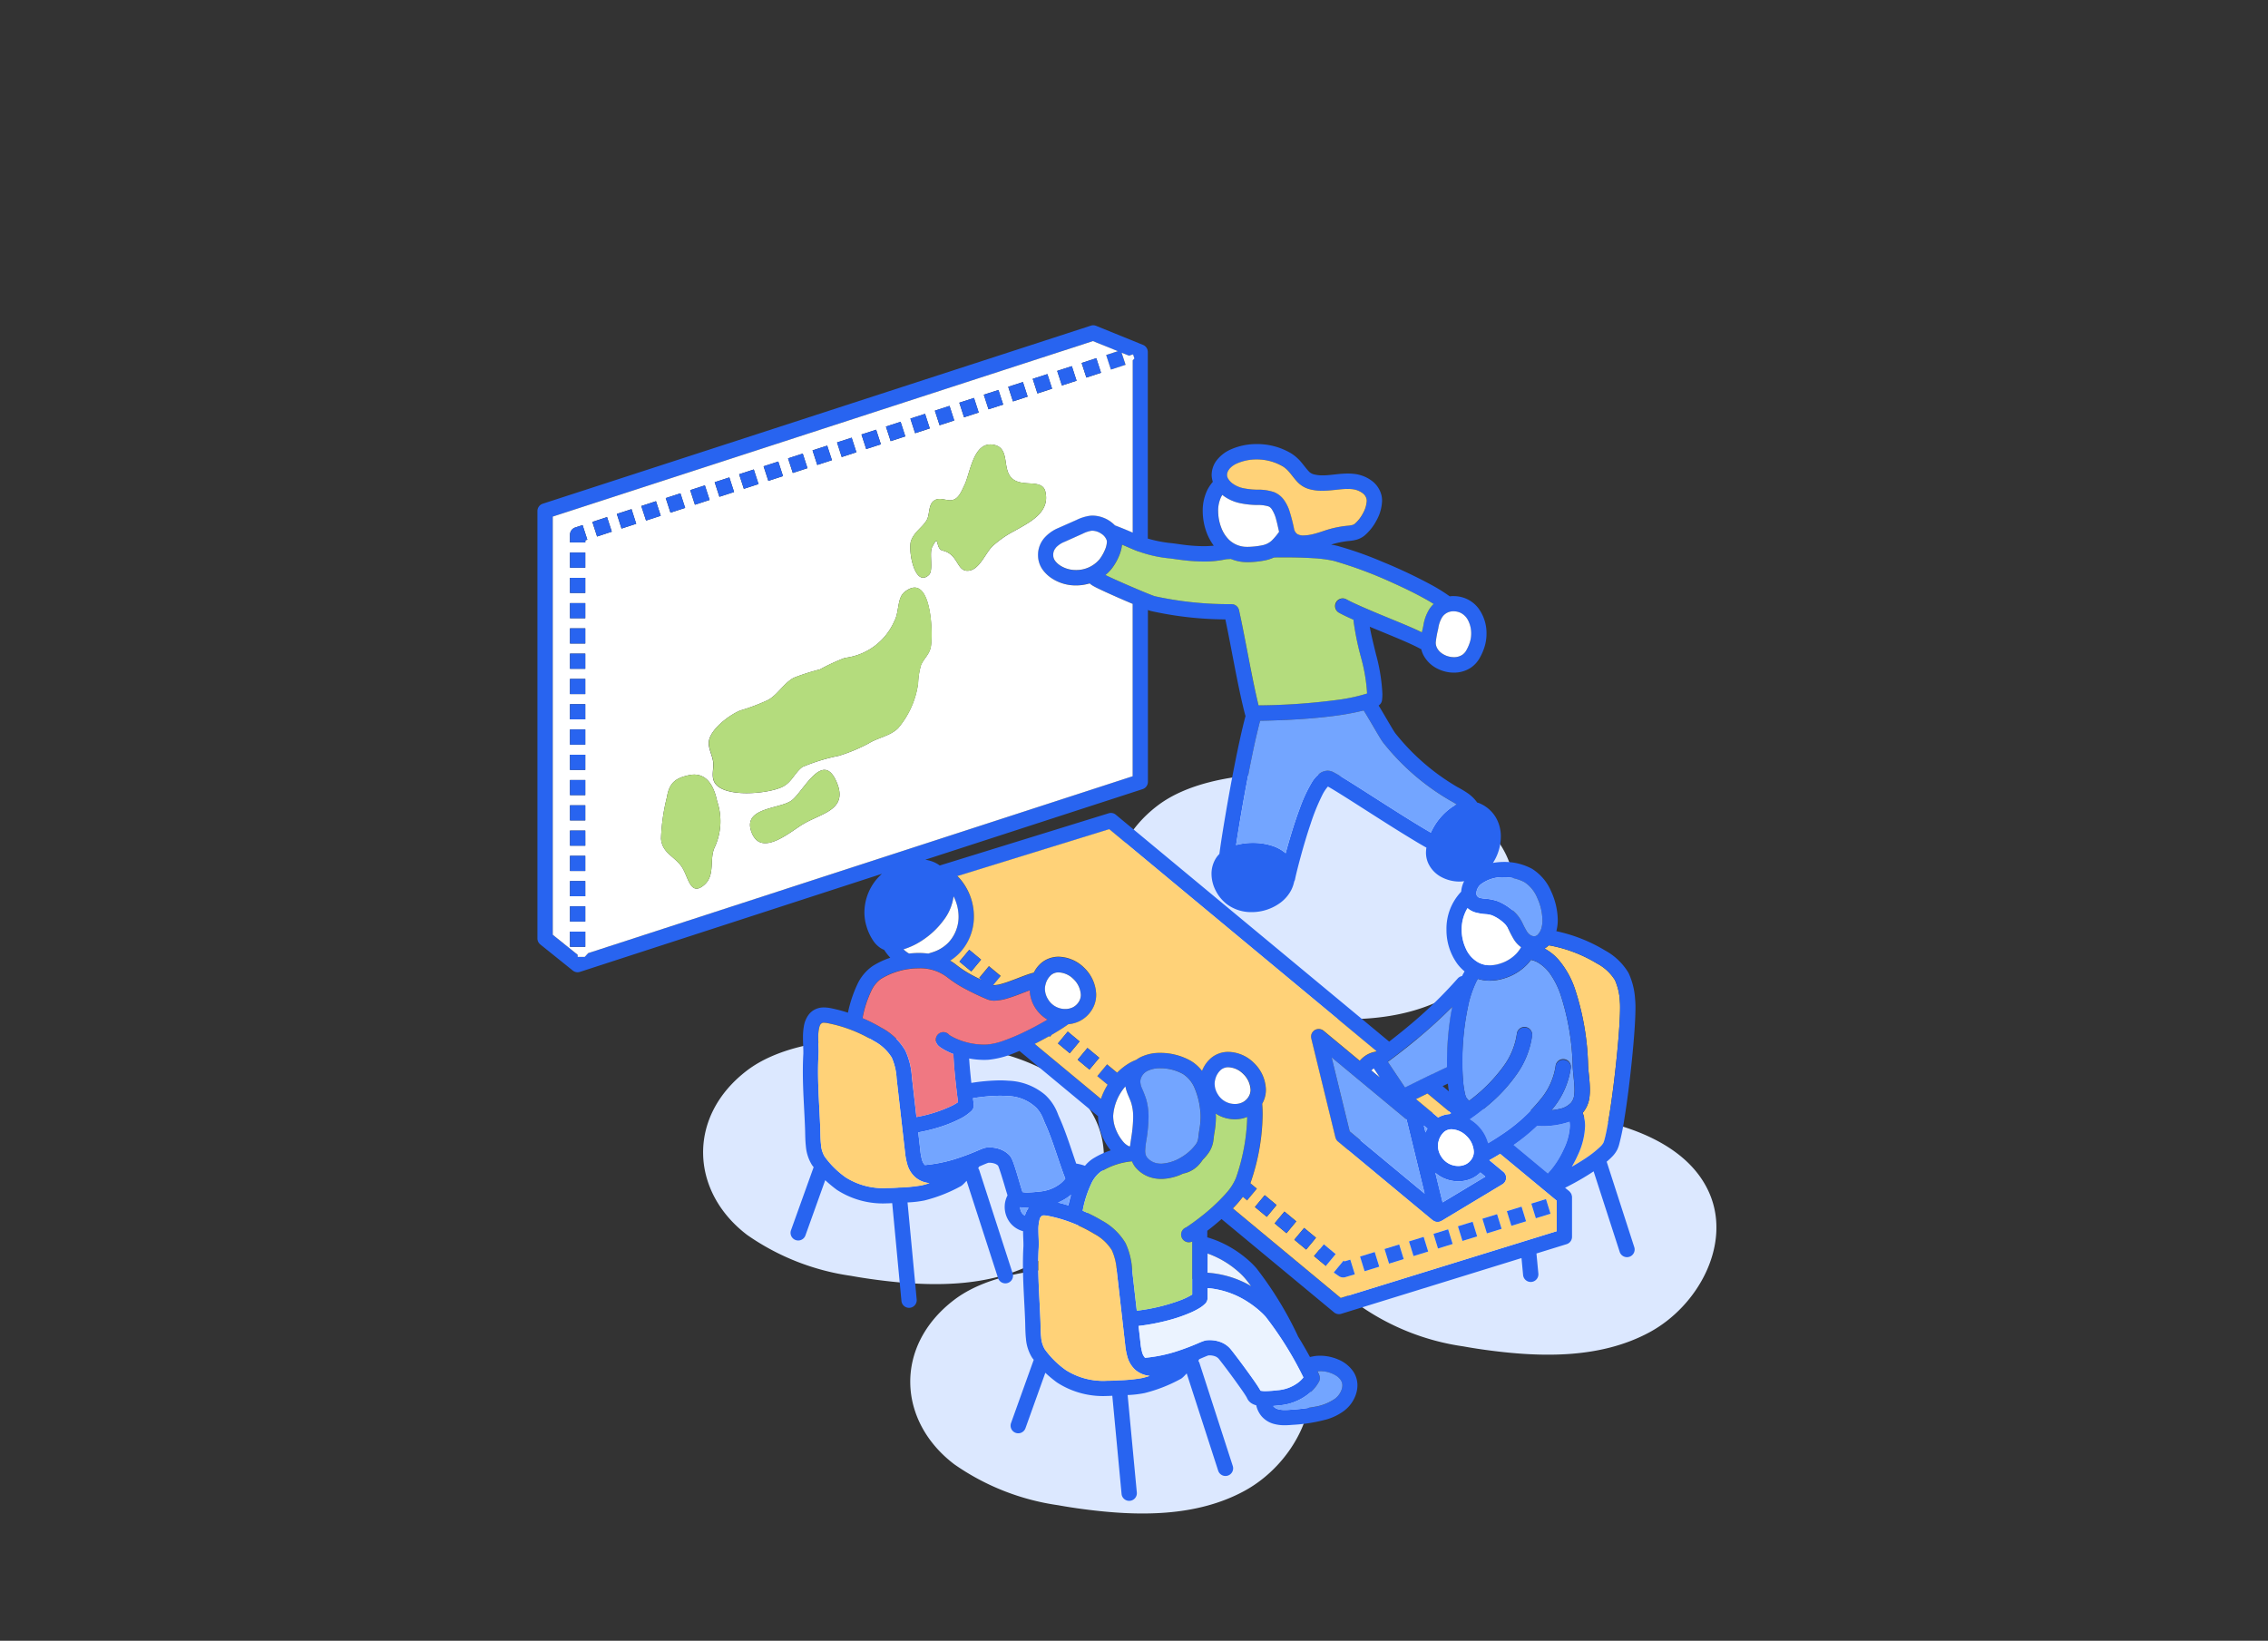 <svg height="116.019" width="160.359" xmlns="http://www.w3.org/2000/svg"><rect width="100%" height="100%" fill="#333333" stroke="none"/><clipPath id="a"><path d="M0 0h83.359v84.019H0z"/></clipPath><clipPath id="b"><path d="M-38-23h160.359V93.019H-38z"/></clipPath><g clip-path="url(#a)" fill="#dce8ff" transform="translate(38 23)"><path d="M22.187 67.219c.6.108 1.2.2 1.793.277 3.839.507 7.946.56 11.351-1.287s5.74-6.124 4.273-9.708c-1.262-3.081-4.727-4.619-7.986-5.3-4.6-.966-12.8-1.558-16.809 1.5-4.268 3.264-3.992 8.58.023 11.625a16.965 16.965 0 0 0 7.356 2.892"/><path d="M36.833 83.438c.6.108 1.2.2 1.793.277 3.839.508 7.946.56 11.351-1.287s5.74-6.124 4.273-9.708c-1.262-3.081-4.727-4.619-7.986-5.3-4.6-.966-12.8-1.558-16.809 1.5-4.268 3.263-3.992 8.58.023 11.625a16.965 16.965 0 0 0 7.356 2.892m14.382-34.948c.6.108 1.2.2 1.793.277 3.839.508 7.946.56 11.351-1.287s5.74-6.124 4.273-9.708c-1.262-3.081-4.727-4.619-7.986-5.3-4.6-.965-12.8-1.558-16.809 1.5-4.268 3.263-3.992 8.58.023 11.625a16.965 16.965 0 0 0 7.356 2.892m14.279 23.721c.6.108 1.2.2 1.793.277 3.839.508 7.946.56 11.351-1.287s5.74-6.124 4.273-9.708c-1.262-3.081-4.727-4.619-7.986-5.3-4.6-.966-12.8-1.558-16.809 1.5-4.268 3.263-3.992 8.58.023 11.625a16.965 16.965 0 0 0 7.356 2.892"/></g><g clip-path="url(#b)" transform="translate(38 23)"><path d="M74.927 45.136a9.961 9.961 0 0 0-3.209-1.255 2.551 2.551 0 0 0-.218-.035l-.018.02a1.55 1.55 0 0 1-.277.208l.015.007a3.576 3.576 0 0 1 .969.774 6.247 6.247 0 0 1 1.163 2.06 18.624 18.624 0 0 1 .935 5.435c.018.431.125 1.07.127 1.708a4.175 4.175 0 0 1-.026.487 2.1 2.1 0 0 1-.451 1.106l-.035.037a2.472 2.472 0 0 1 .173.926 5.184 5.184 0 0 1-.486 2.006 8.2 8.2 0 0 1-.452.881c.314-.18.621-.365.9-.551a7.649 7.649 0 0 0 1.1-.852 1.255 1.255 0 0 0 .232-.282 1.356 1.356 0 0 0 .059-.166c.026-.085.055-.2.085-.325.061-.259.127-.594.194-.979.134-.771.273-1.745.4-2.761.25-2.029.443-4.245.442-5.339a4.548 4.548 0 0 0-.019-.467 4.158 4.158 0 0 0-.346-1.477 3.3 3.3 0 0 0-1.258-1.168" fill="#ffd278"/><path d="M72.595 58.186a4.159 4.159 0 0 0 .4-1.571 1.672 1.672 0 0 0-.027-.292 5.754 5.754 0 0 1-2.049.305h-.254a14.396 14.396 0 0 1-1.647 1.337l2.422 2.011c.134-.144.262-.294.381-.45a6.553 6.553 0 0 0 .775-1.332m-6.79-10.091a18.8 18.8 0 0 0-.414 4c0 .49.019.945.053 1.334a6.206 6.206 0 0 0 .14.93 1.06 1.06 0 0 0 .084.242 1.393 1.393 0 0 0 .2.232 11.27 11.27 0 0 0 2.469-2.489 5.07 5.07 0 0 0 .91-2.242.542.542 0 1 1 1.076.127 6.148 6.148 0 0 1-1.091 2.728 11.242 11.242 0 0 1-1.88 2.068 16.113 16.113 0 0 1-1.433 1.111 3 3 0 0 1 .506.384 2.81 2.81 0 0 1 .782 1.311c.261-.153.568-.343.9-.569a12.1 12.1 0 0 0 2.9-2.64 4.745 4.745 0 0 0 .983-2.278.542.542 0 0 1 1.077.117 5.806 5.806 0 0 1-1.191 2.807c-.059.08-.126.154-.188.232a4.059 4.059 0 0 0 .578-.095 1.5 1.5 0 0 0 .823-.447 1.014 1.014 0 0 0 .214-.546 3.1 3.1 0 0 0 .019-.36c0-.517-.1-1.126-.125-1.658a17.585 17.585 0 0 0-.873-5.12 5.861 5.861 0 0 0-.659-1.331 2.813 2.813 0 0 0-.963-.912 1.954 1.954 0 0 0-.454-.167 3.493 3.493 0 0 1-.272.325 3.748 3.748 0 0 1-1.574.969 3.471 3.471 0 0 1-1.073.179 2.818 2.818 0 0 1-.844-.131c-.048.08-.1.164-.14.257a7.7 7.7 0 0 0-.546 1.636" fill="#73a5ff"/><path d="M75.6 59.144a5.047 5.047 0 0 0 .373-.343 2.044 2.044 0 0 0 .38-.518 2.259 2.259 0 0 0 .118-.317 16.552 16.552 0 0 0 .388-1.9c.2-1.214.388-2.751.534-4.193s.243-2.781.243-3.625a5.421 5.421 0 0 0-.026-.59 5.123 5.123 0 0 0-.465-1.862 4.33 4.33 0 0 0-1.655-1.586 11.047 11.047 0 0 0-3.448-1.365 3.15 3.15 0 0 0 .1-.779 5 5 0 0 0-.473-2.048 3.47 3.47 0 0 0-1.347-1.585 4.116 4.116 0 0 0-1.993-.486 4.517 4.517 0 0 0-.775.071l.025-.033a3.44 3.44 0 0 0 .538-1.82 2.665 2.665 0 0 0-.364-1.38 2.45 2.45 0 0 0-1.182-1c-.041-.017-.084-.024-.126-.038a2.76 2.76 0 0 0-.635-.635 7.125 7.125 0 0 0-.74-.446 15.691 15.691 0 0 1-4.417-3.822s-.055-.076-.116-.175c-.225-.358-.632-1.076-1.01-1.7l-.051-.082a.537.537 0 0 0 .242-.387 3.821 3.821 0 0 0 .024-.443 12.889 12.889 0 0 0-.454-2.795c-.17-.7-.342-1.386-.44-1.944.529.22 1.079.444 1.6.661.816.339 1.562.664 1.98.9a.589.589 0 0 0 .061.023 1.887 1.887 0 0 0 .168.447 2.221 2.221 0 0 0 .914.9 2.59 2.59 0 0 0 1.225.313 2.142 2.142 0 0 0 1.221-.364 2.052 2.052 0 0 0 .583-.634 3.911 3.911 0 0 0 .314-.675 3.149 3.149 0 0 0 .19-1.087 2.952 2.952 0 0 0-.564-1.778 2.206 2.206 0 0 0-.747-.631 2.232 2.232 0 0 0-1.031-.241h-.082c-.059 0-.118.009-.175.016a11.8 11.8 0 0 0-1.279-.8 35.554 35.554 0 0 0-3.488-1.646 25.558 25.558 0 0 0-3.172-1.122 6.035 6.035 0 0 0-.449-.09 6.319 6.319 0 0 1 1.324-.264 2.731 2.731 0 0 0 .5-.093 1.565 1.565 0 0 0 .548-.291 3.609 3.609 0 0 0 .839-1.067 3.033 3.033 0 0 0 .391-1.382 1.756 1.756 0 0 0-.038-.372 1.8 1.8 0 0 0-.708-1.058 2.523 2.523 0 0 0-1.1-.457 3.689 3.689 0 0 0-.577-.042c-.513 0-.982.082-1.4.113-.122.01-.251.016-.378.016a2.322 2.322 0 0 1-.593-.065.767.767 0 0 1-.364-.193c-.168-.175-.319-.382-.509-.613a3.063 3.063 0 0 0-.757-.683A4.685 4.685 0 0 0 50.86 8.4a4.48 4.48 0 0 0-1.826.374 2.574 2.574 0 0 0-.964.721 1.719 1.719 0 0 0-.4 1.074 1.572 1.572 0 0 0 .084.5 3.012 3.012 0 0 0-.375.55 3.32 3.32 0 0 0-.34 1.52 4.366 4.366 0 0 0 .282 1.532 3.692 3.692 0 0 0 .5.914 7.17 7.17 0 0 1-.717.035 11.255 11.255 0 0 1-1.307-.085c-.388-.046-.7-.1-.918-.123a9 9 0 0 1-1.723-.33V1.888a.542.542 0 0 0-.339-.5L39.5.04a.542.542 0 0 0-.371-.013L.375 12.618a.544.544 0 0 0-.375.516v30.224a.541.541 0 0 0 .2.422l2.3 1.849a.541.541 0 0 0 .507.093l21.353-6.936a3.67 3.67 0 0 0-1.242 2.724 3.354 3.354 0 0 0 .146.983 3.679 3.679 0 0 0 .5 1.06 1.867 1.867 0 0 0 .495.484 1.434 1.434 0 0 0 .255.128 3.915 3.915 0 0 0 .434.556 5.678 5.678 0 0 0-1.267.6 3.236 3.236 0 0 0-1.081 1.323 8.93 8.93 0 0 0-.646 1.963A10.978 10.978 0 0 0 20.8 48.3a2.735 2.735 0 0 0-.541-.064 1.421 1.421 0 0 0-.567.11 1.3 1.3 0 0 0-.519.407 1.884 1.884 0 0 0-.335.809 4.428 4.428 0 0 0-.064.816c0 .379.026.738.026.983v.141c-.025.423-.035.842-.035 1.26 0 1.367.107 2.708.156 4.037.013.349.007.782.056 1.23a2.978 2.978 0 0 0 .434 1.349c.036.053.079.1.117.154l-1.6 4.458a.542.542 0 0 0 1.02.367l1.4-3.906a9.143 9.143 0 0 0 .821.682 5.972 5.972 0 0 0 3.546.956c.126 0 .245-.01.369-.014L25.737 69a.542.542 0 0 0 1.079-.1l-.649-6.877a7.386 7.386 0 0 0 1.2-.139 10.75 10.75 0 0 0 2.533-.99.654.654 0 0 0 .136-.091c.047-.04.085-.077.13-.122s.113-.117.177-.186l2.222 6.866a.542.542 0 1 0 1.031-.334l-2.36-7.291a.519.519 0 0 0-.074-.132.531.531 0 0 0 .064-.113l.228-.1c.144-.061.264-.111.346-.142a1.46 1.46 0 0 1 .085-.03h.073a1.124 1.124 0 0 1 .377.062.655.655 0 0 1 .231.14c.011.024.026.057.043.1.1.259.251.751.386 1.2.068.228.132.447.189.633l.053.172a1.731 1.731 0 0 0-.2.808 1.821 1.821 0 0 0 .444 1.2 1.745 1.745 0 0 0 .8.509c.019.006.037.007.056.012 0 .359.026.7.025.928v.141c-.025.422-.035.842-.035 1.259 0 1.368.107 2.708.156 4.037.013.349.008.782.056 1.23a2.982 2.982 0 0 0 .434 1.349c.036.053.079.1.117.153l-1.6 4.459a.542.542 0 1 0 1.02.366l1.4-3.906a9.021 9.021 0 0 0 .821.682 5.971 5.971 0 0 0 3.546.956c.126 0 .245-.01.369-.014l.653 6.925a.542.542 0 1 0 1.079-.1l-.649-6.877a7.393 7.393 0 0 0 1.2-.139 10.749 10.749 0 0 0 2.533-.99.629.629 0 0 0 .136-.091c.047-.04.085-.077.13-.122s.114-.117.178-.186l2.222 6.866a.542.542 0 1 0 1.031-.334L46.8 73.356a.534.534 0 0 0-.075-.132.526.526 0 0 0 .065-.114l.228-.1c.144-.061.263-.111.345-.142a1.46 1.46 0 0 1 .085-.03h.072a1.111 1.111 0 0 1 .377.062.645.645 0 0 1 .257.162c.012.013.065.078.131.162.237.3.695.907 1.1 1.471.2.282.4.554.544.771.073.108.134.2.178.274l.049.085.011.021a.814.814 0 0 0 .306.372 1.143 1.143 0 0 0 .349.151 1.778 1.778 0 0 0 .392.791 1.75 1.75 0 0 0 .8.509 2.78 2.78 0 0 0 .823.11c.192 0 .374-.013.54-.027a11.584 11.584 0 0 0 2.428-.387 3.87 3.87 0 0 0 1.22-.6 2.426 2.426 0 0 0 .842-1.161 2.031 2.031 0 0 0 .111-.648 1.76 1.76 0 0 0-.278-.95 2.374 2.374 0 0 0-1.058-.866 3.269 3.269 0 0 0-1.3-.277 2.766 2.766 0 0 0-.351.022c-.127.016-.247.044-.369.07a30.615 30.615 0 0 0-.852-1.469c0-.013-.007-.027-.013-.04a25.471 25.471 0 0 0-2.92-4.767 5.474 5.474 0 0 0-.508-.515 7.957 7.957 0 0 0-1.668-1.154 7.43 7.43 0 0 0-1.3-.518v-.462c.309-.237.655-.517 1.008-.83l7.957 6.6a.543.543 0 0 0 .506.1l12.746-3.941.114 1.211a.542.542 0 0 0 1.079-.1l-.136-1.436 2.133-.659a.543.543 0 0 0 .382-.518v-2.829a.522.522 0 0 0-.023-.112.546.546 0 0 0-.027-.093.515.515 0 0 0-.054-.081.54.54 0 0 0-.071-.088c-.007-.006-.009-.014-.016-.02l-.3-.245c.435-.217.877-.459 1.3-.71.25-.149.49-.3.718-.453l1.847 5.705a.542.542 0 0 0 1.031-.334zm-3.53 2.763v2.152L56.792 68.78l-7.621-6.329a8.225 8.225 0 0 0 .676-.786l.022-.031.3.252.692-.834-.462-.384c0-.013.011-.026.016-.039a15.151 15.151 0 0 0 .852-4.813 8.41 8.41 0 0 0-.032-.767 1.971 1.971 0 0 0 .264-.964v-.061a2.738 2.738 0 0 0-.866-1.88 2.64 2.64 0 0 0-1.781-.762 1.9 1.9 0 0 0-1.2.41 2.25 2.25 0 0 0-.667.936 2.867 2.867 0 0 0-.8-.716 4.4 4.4 0 0 0-2.149-.559 3.088 3.088 0 0 0-1.393.3 2.07 2.07 0 0 0-.31.19 3.348 3.348 0 0 0-.432.2 4.128 4.128 0 0 0-.92.71l-.712-.591-.692.834.733.608-.007.011a4.894 4.894 0 0 0-.468.991l-4.675-3.891c.362-.18.7-.365 1.025-.546l.059.049.126-.152.09-.05c.4-.234.744-.452 1-.635l.075-.056a2.253 2.253 0 0 0 .823-.232 2.134 2.134 0 0 0 .82-.744 1.992 1.992 0 0 0 .326-1.076v-.061a2.739 2.739 0 0 0-.867-1.88 2.639 2.639 0 0 0-1.781-.762 1.9 1.9 0 0 0-1.2.411 2.155 2.155 0 0 0-.562.711c-.449.114-.971.335-1.494.529-.265.1-.526.19-.754.254a2.169 2.169 0 0 1-.538.1h-.088l.538-.648-.835-.694-.693.834.165.137c-.184-.088-.37-.18-.552-.277a7.51 7.51 0 0 1-1.212-.774 3.4 3.4 0 0 0-.449-.305 3.537 3.537 0 0 0 .659-.535 3.729 3.729 0 0 0 .9-1.634 3.641 3.641 0 0 0 .119-.94 4.079 4.079 0 0 0-1-2.7 3.508 3.508 0 0 0-.173-.172l10.741-3.321 18.893 15.69-.05.036a1.865 1.865 0 0 0-.772.315 2.117 2.117 0 0 0-.362.332l-2.554-2.121a.542.542 0 0 0-.873.545l1.707 7a.541.541 0 0 0 .053.127c0 .008 0 .016.009.024a.549.549 0 0 0 .115.134l6.7 5.565.016.01a.555.555 0 0 0 .052.03.529.529 0 0 0 .121.056.509.509 0 0 0 .063.014.543.543 0 0 0 .13.007.494.494 0 0 0 .062-.006.533.533 0 0 0 .16-.057c.007 0 .015 0 .022-.008l4.309-2.593a.542.542 0 0 0 .067-.881l-.992-.824c.2-.109.46-.258.762-.444zm-22.45 5.069a4.447 4.447 0 0 1 .4.405c.144.171.29.361.438.562-.093-.053-.182-.108-.281-.159A7.1 7.1 0 0 0 47.5 67h-.123v-1.363a6.582 6.582 0 0 1 1.381.681 6.826 6.826 0 0 1 .858.658m6.849 7.3a1.11 1.11 0 0 1 .336.324.666.666 0 0 1 .109.369.95.95 0 0 1-.054.3 1.336 1.336 0 0 1-.475.646 3.512 3.512 0 0 1-1.425.564 14.45 14.45 0 0 1-1.655.2 5.27 5.27 0 0 1-.447.023 1.714 1.714 0 0 1-.5-.062.657.657 0 0 1-.312-.192c-.007-.008-.013-.019-.02-.028.179-.016.333-.034.432-.044a3.806 3.806 0 0 0 2.173-.9 2.712 2.712 0 0 0 .643-.8.541.541 0 0 0 0-.453 18.598 18.598 0 0 0-.118-.253 1.757 1.757 0 0 1 .2-.012 2.125 2.125 0 0 1 1.11.316m-2.306.128a2.08 2.08 0 0 1-.339.339 2.773 2.773 0 0 1-1.481.564 8.328 8.328 0 0 1-.854.063 1.722 1.722 0 0 1-.357-.03l-.021-.04a8.848 8.848 0 0 0-.465-.71c-.3-.429-.681-.946-1-1.377a58.354 58.354 0 0 0-.425-.558l-.15-.191a2.357 2.357 0 0 0-.108-.129 1.729 1.729 0 0 0-.681-.443 2.192 2.192 0 0 0-.747-.127c-.058 0-.115 0-.172.006a.964.964 0 0 0-.2.04c-.1.031-.2.071-.321.119a16.976 16.976 0 0 1-1.824.685 10.55 10.55 0 0 1-2.048.4.9.9 0 0 1-.2-.359 3.885 3.885 0 0 1-.124-.688l-.137-1.206a15 15 0 0 0 2.274-.446 10.67 10.67 0 0 0 1.462-.52 4.921 4.921 0 0 0 .558-.29 2.164 2.164 0 0 0 .434-.336.538.538 0 0 0 .15-.375v-.708h.039a6.176 6.176 0 0 1 2.844 1 6.826 6.826 0 0 1 .858.658 4.391 4.391 0 0 1 .4.405 24.58 24.58 0 0 1 2.638 4.252m-13.059.2c-.269.019-.545.031-.822.031a4.926 4.926 0 0 1-2.908-.748 6.341 6.341 0 0 1-1.5-1.481 1.942 1.942 0 0 1-.257-.864c-.04-.362-.037-.766-.051-1.152-.05-1.359-.155-2.687-.155-4 0-.4.01-.8.033-1.2 0-.067.006-.136.006-.205 0-.309-.026-.653-.026-.983a2.757 2.757 0 0 1 .083-.771.626.626 0 0 1 .091-.194l.089-.072-.214-.5.215.5a.346.346 0 0 1 .137-.021 1.729 1.729 0 0 1 .327.043 9.962 9.962 0 0 1 3.209 1.255 3.3 3.3 0 0 1 1.258 1.168 4.174 4.174 0 0 1 .346 1.476q.3 2.6.592 5.2a4.842 4.842 0 0 0 .166.888 1.925 1.925 0 0 0 .561.9 1.809 1.809 0 0 0 1 .414 5.207 5.207 0 0 1-.572.16 11.057 11.057 0 0 1-1.608.156m-9.139-16.466c-.058 0-.115 0-.172.006a.958.958 0 0 0-.2.04c-.105.032-.2.071-.321.119a17.122 17.122 0 0 1-1.824.684 10.548 10.548 0 0 1-2.049.4.9.9 0 0 1-.2-.359 3.839 3.839 0 0 1-.124-.688l-.144-1.267a11.931 11.931 0 0 0 1.573-.391 9.19 9.19 0 0 0 1.3-.524 3.378 3.378 0 0 0 .906-.616.545.545 0 0 0 .145-.448s-.023-.166-.056-.436a12.948 12.948 0 0 1 1.878-.172q.272 0 .54.022a2.992 2.992 0 0 1 2.092.864 2.307 2.307 0 0 1 .373.561c.042.088.076.17.106.246s.056.145.091.224c.3.642.579 1.453.839 2.22.218.643.416 1.241.608 1.721a2.041 2.041 0 0 1-.349.352 2.766 2.766 0 0 1-1.481.564 8.319 8.319 0 0 1-.854.063 1.775 1.775 0 0 1-.34-.026l-.02-.059c-.1-.3-.25-.843-.4-1.331-.075-.245-.15-.476-.22-.669a3.198 3.198 0 0 0-.105-.263 1.3 1.3 0 0 0-.061-.12.786.786 0 0 0-.106-.148 1.729 1.729 0 0 0-.681-.443 2.2 2.2 0 0 0-.747-.127m-6.425 2.838c-.27.019-.545.031-.822.031a4.926 4.926 0 0 1-2.908-.748 6.324 6.324 0 0 1-1.5-1.481 1.948 1.948 0 0 1-.257-.864c-.04-.362-.036-.767-.05-1.152-.051-1.359-.155-2.687-.155-4 0-.4.01-.8.033-1.2 0-.068.005-.136.005-.205 0-.309-.026-.654-.026-.983a2.761 2.761 0 0 1 .083-.771.616.616 0 0 1 .091-.194l.089-.072a.347.347 0 0 1 .137-.021 1.725 1.725 0 0 1 .327.043 9.975 9.975 0 0 1 3.21 1.255 3.307 3.307 0 0 1 1.258 1.168 4.167 4.167 0 0 1 .345 1.476q.3 2.6.593 5.2a4.841 4.841 0 0 0 .166.888 1.924 1.924 0 0 0 .56.9 1.8 1.8 0 0 0 1 .414 5.375 5.375 0 0 1-.572.16 11.131 11.131 0 0 1-1.608.15m-1.961-13.85a2.209 2.209 0 0 1 .692-.894 5.135 5.135 0 0 1 2.679-.759 3.119 3.119 0 0 1 1.993.606 8.539 8.539 0 0 0 1.393.9c.5.268 1.022.5 1.467.692a1.308 1.308 0 0 0 .509.093 3.42 3.42 0 0 0 .949-.17c.479-.144.979-.348 1.41-.511l.137-.05a2.517 2.517 0 0 0 .387 1.23 2.556 2.556 0 0 0 .869.838c-.475.283-1.062.6-1.661.889a14.2 14.2 0 0 1-1.451.607 4.552 4.552 0 0 1-1.135.268c-.084 0-.166.007-.248.007a4.933 4.933 0 0 1-1.841-.369 3.707 3.707 0 0 1-.522-.26 1.024 1.024 0 0 1-.1-.067.535.535 0 0 0-.4-.188.542.542 0 0 0-.542.542.549.549 0 0 0 .078.285.663.663 0 0 0 .124.152 1.515 1.515 0 0 0 .186.144 4.686 4.686 0 0 0 .862.431c.025.646.1 1.453.18 2.159.056.513.112.963.148 1.244a3.506 3.506 0 0 1-.427.25 9.825 9.825 0 0 1-2.511.8l-.325-2.847a5.112 5.112 0 0 0-.465-1.861 4.322 4.322 0 0 0-1.651-1.585 11.023 11.023 0 0 0-1.376-.7c.016-.077.028-.16.045-.235a7.672 7.672 0 0 1 .545-1.636M1.084 13.528l38.19-12.409 1.765.714-.832.27.335 1.031L41.58 2.8l-.28-.861.518.209.285-.092.095.291-.12.131v12.175c-.33-.142-.728-.312-1.258-.512a2.327 2.327 0 0 0-.332-.284 2.249 2.249 0 0 0-1.246-.408c-.054 0-.108 0-.163.008a3.135 3.135 0 0 0-.974.3l-1.187.526-.113.05a2.717 2.717 0 0 0-.967.689 1.834 1.834 0 0 0-.455 1.21 2.082 2.082 0 0 0 .024.308 1.758 1.758 0 0 0 .354.8 2.464 2.464 0 0 0 .587.541 3.1 3.1 0 0 0 1.726.508 3.429 3.429 0 0 0 .963-.144c.023.024.042.039.06.055a1.258 1.258 0 0 0 .163.109c.2.115.507.264.894.443.576.265 1.3.581 1.921.841v12.195L3.589 44.395l-.247.269h-.5v-.152L1.084 43.1zm46.027 3.177a7.181 7.181 0 0 0 1.579-.163l.323-.02h.012a2.93 2.93 0 0 0 1.138.229h.138a6.552 6.552 0 0 0 1.165-.132 3.015 3.015 0 0 0 .605-.2c.249 0 .5-.006.754-.006.69 0 1.38.015 1.99.055a9.072 9.072 0 0 1 1.489.193 29.579 29.579 0 0 1 4.209 1.574c.787.353 1.551.727 2.19 1.081.243.134.461.264.662.389a2.121 2.121 0 0 0-.294.346 3.081 3.081 0 0 0-.441 1.214c-.023.131-.06.284-.1.449a33.242 33.242 0 0 0-.869-.4c-.76-.329-1.654-.689-2.473-1.029s-1.561-.664-1.98-.9a.542.542 0 0 0-.523.949c.275.151.623.314 1.015.488 0 .016-.007.03-.005.046a19.9 19.9 0 0 0 .539 2.641 12.178 12.178 0 0 1 .424 2.528 12.513 12.513 0 0 1-1.885.422 45.417 45.417 0 0 1-5.79.416 70.439 70.439 0 0 1-.662-3.133c-.248-1.278-.486-2.563-.719-3.6a.541.541 0 0 0-.537-.424h-.14a24.491 24.491 0 0 1-5.279-.561 3.36 3.36 0 0 1-.238-.087 61.955 61.955 0 0 1-2.24-.946 34.424 34.424 0 0 1-1.013-.467 2.972 2.972 0 0 0 .447-.451 4.063 4.063 0 0 0 .487-.824 2.927 2.927 0 0 0 .244-.871c.448.189.783.343 1.148.482a9 9 0 0 0 2.277.5c.173.02.509.075.918.123a12.483 12.483 0 0 0 1.434.092m5.611-6.72a1.983 1.983 0 0 1 .491.452c.158.189.326.425.561.671a1.843 1.843 0 0 0 .863.489 3.382 3.382 0 0 0 .877.1c.164 0 .32-.008.461-.019.486-.039.929-.111 1.321-.11a2.574 2.574 0 0 1 .408.029 1.444 1.444 0 0 1 .625.255.723.723 0 0 1 .3.418.708.708 0 0 1 .013.143 2 2 0 0 1-.264.873 2.568 2.568 0 0 1-.571.739.465.465 0 0 1-.173.091 1.7 1.7 0 0 1-.306.052 7.273 7.273 0 0 0-1.608.33c-.249.085-.523.177-.793.246a3.116 3.116 0 0 1-.747.114.816.816 0 0 1-.449-.1.585.585 0 0 1-.231-.383 12.37 12.37 0 0 0-.337-1.294 2.869 2.869 0 0 0-.369-.724 1.6 1.6 0 0 0-.7-.559 3.465 3.465 0 0 0-1.2-.176 5.206 5.206 0 0 1-.961-.1 1.964 1.964 0 0 1-.754-.32 1.186 1.186 0 0 1-.335-.352.54.54 0 0 1-.08-.276.639.639 0 0 1 .159-.4 1.5 1.5 0 0 1 .562-.41 3.4 3.4 0 0 1 1.382-.279 3.609 3.609 0 0 1 1.862.5m-4.6 3.155a2.257 2.257 0 0 1 .22-1.024c.023-.045.053-.084.079-.127.035.028.068.057.1.084a3.046 3.046 0 0 0 1.163.506 6.275 6.275 0 0 0 1.162.127 2.577 2.577 0 0 1 .839.1.524.524 0 0 1 .224.192 2.4 2.4 0 0 1 .316.741c.081.29.14.593.205.861a4.332 4.332 0 0 1-.533.634 1.4 1.4 0 0 1-.682.325 5.622 5.622 0 0 1-.972.106h-.089a1.816 1.816 0 0 1-1.268-.5 2.371 2.371 0 0 1-.556-.88 3.288 3.288 0 0 1-.212-1.147m16.58 20.9a4.317 4.317 0 0 0-1.326 1.424 4.78 4.78 0 0 0-.213.407c-.2-.117-.421-.245-.65-.383-1.09-.656-2.435-1.518-3.611-2.27-.588-.376-1.134-.724-1.588-1.007s-.811-.5-1.054-.622a.861.861 0 0 0-.388-.095.959.959 0 0 0-.524.166 2.18 2.18 0 0 0-.607.675 10.349 10.349 0 0 0-.833 1.794c-.389 1.036-.738 2.213-.993 3.146l-.015.056a2.746 2.746 0 0 0-.958-.529 4.417 4.417 0 0 0-1.361-.205 4.529 4.529 0 0 0-1.185.155 129.935 129.935 0 0 1 1.136-6.341c.175-.846.349-1.624.508-2.239l.058-.213c.639-.009 1.78-.038 3.056-.127.9-.064 1.874-.158 2.784-.3.523-.082 1.02-.18 1.481-.3.189.3.4.662.6 1 .167.285.326.558.459.781.067.111.128.21.182.295a2.472 2.472 0 0 0 .156.222 16.753 16.753 0 0 0 4.729 4.081c.173.095.32.179.454.264a2.93 2.93 0 0 0-.3.165M37.358 15.275l1.187-.526a2.174 2.174 0 0 1 .637-.213h.062a1.186 1.186 0 0 1 .633.217.908.908 0 0 1 .377.47.418.418 0 0 1 .011.1 1.686 1.686 0 0 1-.166.622 3.01 3.01 0 0 1-.35.6 2.137 2.137 0 0 1-1.675.77 2.019 2.019 0 0 1-1.124-.326 1.4 1.4 0 0 1-.33-.3.675.675 0 0 1-.142-.307.933.933 0 0 1-.012-.145.741.741 0 0 1 .193-.5 1.651 1.651 0 0 1 .584-.4zm33.328 25.2a3.93 3.93 0 0 1 .372 1.59 1.979 1.979 0 0 1-.08.592 1.044 1.044 0 0 1-.249.427.362.362 0 0 1-.255.12.543.543 0 0 1-.287-.1.789.789 0 0 1-.233-.248 6.24 6.24 0 0 1-.3-.565 2.732 2.732 0 0 0-.476-.708 3.909 3.909 0 0 0-1.265-.854 3.435 3.435 0 0 0-.956-.186 1.937 1.937 0 0 1-.318-.057.4.4 0 0 1-.151-.072l-.074-.1a.386.386 0 0 1-.027-.15.8.8 0 0 1 .078-.323.886.886 0 0 1 .2-.28 2.52 2.52 0 0 1 1.661-.531 3.048 3.048 0 0 1 1.459.346 2.43 2.43 0 0 1 .9 1.1m5.843 7.3a4.433 4.433 0 0 1 .019.468c0 1.094-.192 3.31-.442 5.339a54.055 54.055 0 0 1-.4 2.762c-.067.385-.133.72-.194.979-.03.13-.059.24-.085.325a1.378 1.378 0 0 1-.059.166 1.254 1.254 0 0 1-.232.282 7.678 7.678 0 0 1-1.1.853c-.279.185-.587.37-.9.55a8.193 8.193 0 0 0 .452-.881 5.185 5.185 0 0 0 .486-2.006 2.476 2.476 0 0 0-.173-.927c.011-.013.024-.023.035-.037a2.1 2.1 0 0 0 .451-1.106 4.182 4.182 0 0 0 .026-.487c0-.638-.108-1.277-.126-1.708a18.639 18.639 0 0 0-.936-5.435 6.243 6.243 0 0 0-1.163-2.06 3.575 3.575 0 0 0-.969-.774l-.015-.007a1.537 1.537 0 0 0 .277-.209l.018-.02c.065.007.137.018.218.035a9.963 9.963 0 0 1 3.209 1.255 3.3 3.3 0 0 1 1.259 1.167 4.156 4.156 0 0 1 .346 1.476M62.2 50.447a35.962 35.962 0 0 0 2.476-2.263c-.049.24-.094.483-.133.73a21.235 21.235 0 0 0-.24 3.191v.346c-.359.169-.714.339-1.052.5h-.018c-.792.383-1.483.726-1.9.937l-1.218-1.821c.447-.326 1.2-.9 2.083-1.63m3.469-6.306a3.144 3.144 0 0 1-.323-1.4 2.872 2.872 0 0 1 .415-1.522c.009.008.015.018.024.026a1.471 1.471 0 0 0 .545.284 4.025 4.025 0 0 0 .717.117 1.708 1.708 0 0 1 .444.085 2.826 2.826 0 0 1 .913.616 1.717 1.717 0 0 1 .28.434 6.693 6.693 0 0 0 .356.669 1.905 1.905 0 0 0 .5.53 2.492 2.492 0 0 1-.348.47 2.668 2.668 0 0 1-1.126.686 2.387 2.387 0 0 1-.738.126 1.685 1.685 0 0 1-.809-.2 2.084 2.084 0 0 1-.854-.92m1.662 2.2a3.47 3.47 0 0 0 1.073-.179 3.75 3.75 0 0 0 1.575-.969 3.422 3.422 0 0 0 .272-.325 1.945 1.945 0 0 1 .454.167 2.816 2.816 0 0 1 .962.912 5.826 5.826 0 0 1 .659 1.331 17.584 17.584 0 0 1 .88 5.131c.027.532.127 1.141.125 1.658a3.092 3.092 0 0 1-.019.36 1.014 1.014 0 0 1-.214.546 1.5 1.5 0 0 1-.823.447 4.071 4.071 0 0 1-.578.095c.062-.078.128-.151.188-.232a5.805 5.805 0 0 0 1.19-2.807.542.542 0 0 0-1.069-.115 4.739 4.739 0 0 1-.983 2.278 12.118 12.118 0 0 1-2.9 2.64c-.335.226-.642.415-.9.569a2.807 2.807 0 0 0-.783-1.311 2.993 2.993 0 0 0-.506-.384 16.1 16.1 0 0 0 1.432-1.111 11.228 11.228 0 0 0 1.88-2.068 6.144 6.144 0 0 0 1.092-2.728.542.542 0 0 0-1.076-.127 5.07 5.07 0 0 1-.91 2.242 11.281 11.281 0 0 1-2.469 2.489 1.438 1.438 0 0 1-.2-.232 1.072 1.072 0 0 1-.083-.242 6.137 6.137 0 0 1-.14-.93 15.6 15.6 0 0 1-.053-1.334 18.769 18.769 0 0 1 .414-4 7.7 7.7 0 0 1 .545-1.636c.046-.093.093-.176.14-.257a2.806 2.806 0 0 0 .844.132m4.1 13.631-2.421-2.011a13.776 13.776 0 0 0 1.646-1.337h.254a5.741 5.741 0 0 0 2.049-.305 1.673 1.673 0 0 1 .027.292 4.159 4.159 0 0 1-.4 1.571 6.541 6.541 0 0 1-.775 1.332q-.179.234-.381.45M64 62.019l-.509-2.088a2.427 2.427 0 0 0 .528.352 2.521 2.521 0 0 0 1.091.249 2.287 2.287 0 0 0 1.041-.243 2.1 2.1 0 0 0 .52-.382l.352.292zM57.426 57l-1.276-5.238 5.3 4.4 1.278 5.238zm1.694-4.438.015-.007.423.633-.59-.489a1.065 1.065 0 0 1 .152-.136m5.292 1.409c.009.07.02.133.031.2L64 53.8l.372-.178c.011.119.023.236.038.346m1.795 4.477v.025a.913.913 0 0 1-.153.488 1.053 1.053 0 0 1-.4.366 1.2 1.2 0 0 1-.548.125 1.441 1.441 0 0 1-.621-.142 1.457 1.457 0 0 1-.587-.535 1.425 1.425 0 0 1-.227-.75 1.112 1.112 0 0 1 .043-.311 1.306 1.306 0 0 1 .408-.685.811.811 0 0 1 .522-.174 1.57 1.57 0 0 1 1.033.462 1.654 1.654 0 0 1 .532 1.132M62.928 56.8a2.636 2.636 0 0 0-.137.276l-.12-.489zm1.672-1.092-.116.07a1.9 1.9 0 0 0-.8.242l-1.565-1.3c.231-.114.507-.251.814-.4zm-23.692 1.175a2.557 2.557 0 0 1-.2-.938v-.06a3.562 3.562 0 0 1 .865-2.066 2.86 2.86 0 0 0 .169.565c.1.247.2.454.254.643a3.431 3.431 0 0 1 .126.977 9.946 9.946 0 0 1-.126 1.377c-.026.192-.068.418-.091.667l-.07.007a1.229 1.229 0 0 1-.414-.322 3.111 3.111 0 0 1-.512-.851m-1 .407a4.2 4.2 0 0 0 .624 1.054 5.673 5.673 0 0 0-1.282.6 2.528 2.528 0 0 0-.538.491 3.254 3.254 0 0 0-.621-.157c-.108-.31-.223-.654-.344-1.011-.263-.775-.553-1.612-.881-2.326-.009-.017-.035-.085-.069-.17a3.491 3.491 0 0 0-.9-1.351 4.243 4.243 0 0 0-2.589-1 7.84 7.84 0 0 0-.63-.025 13.9 13.9 0 0 0-2 .179 66.548 66.548 0 0 1-.068-.65c-.036-.37-.067-.742-.088-1.078a5.791 5.791 0 0 0 1.054.1q.152 0 .308-.009a6.326 6.326 0 0 0 1.794-.459c.13-.05.263-.109.4-.164l5.558 4.615v.016a3.636 3.636 0 0 0 .281 1.345m-2.379 4.945a10.645 10.645 0 0 0-.725-.2 3.516 3.516 0 0 0 .919-.554q-.107.366-.194.754m6.645-2.954H44.1a1.375 1.375 0 0 1-.536-.1 1.185 1.185 0 0 1-.44-.323.549.549 0 0 1-.113-.207 1.041 1.041 0 0 1-.036-.3 6.243 6.243 0 0 1 .1-.823 11 11 0 0 0 .137-1.529 4.5 4.5 0 0 0-.17-1.285 7.84 7.84 0 0 0-.288-.741 1.317 1.317 0 0 1-.123-.489.7.7 0 0 1 .045-.245.913.913 0 0 1 .475-.524 2.021 2.021 0 0 1 .9-.183 3.338 3.338 0 0 1 1.595.407 2.173 2.173 0 0 1 .84 1.037 5.384 5.384 0 0 1 .377 1.491 4.277 4.277 0 0 1 .03.506 5.505 5.505 0 0 1-.093.955c-.051.3-.059.5-.086.627a.892.892 0 0 1-.178.386 3.435 3.435 0 0 1-1.025.9 2.978 2.978 0 0 1-1.342.441zm6.252-5.2a.912.912 0 0 1-.153.488 1.053 1.053 0 0 1-.4.366 1.21 1.21 0 0 1-.548.125 1.406 1.406 0 0 1-1.208-.677 1.43 1.43 0 0 1-.228-.75 1.11 1.11 0 0 1 .043-.311 1.306 1.306 0 0 1 .408-.685.811.811 0 0 1 .522-.174 1.567 1.567 0 0 1 1.033.462 1.653 1.653 0 0 1 .532 1.132zm-14.103-8.152a.811.811 0 0 1 .522-.174 1.57 1.57 0 0 1 1.033.462 1.654 1.654 0 0 1 .532 1.132v.025a.913.913 0 0 1-.153.488 1.053 1.053 0 0 1-.4.366 1.2 1.2 0 0 1-.548.125 1.461 1.461 0 0 1-1.436-1.428 1.113 1.113 0 0 1 .043-.311 1.306 1.306 0 0 1 .408-.685m-6.641-3.444a2.552 2.552 0 0 1-1.761 1.852c-.1.034-.2.065-.3.094a5.5 5.5 0 0 0-.686-.044 6.274 6.274 0 0 0-.669.042 1.887 1.887 0 0 1-.209-.135 2.49 2.49 0 0 1-.189-.163 5.1 5.1 0 0 0 1.34-.642 5.867 5.867 0 0 0 1.524-1.452 3.519 3.519 0 0 0 .675-1.655 3.18 3.18 0 0 1 .354 1.444 2.558 2.558 0 0 1-.082.66m4.461 19.884a2.962 2.962 0 0 0 .488.035h.09a1.717 1.717 0 0 0-.264.55.619.619 0 0 1-.168-.128.744.744 0 0 1-.17-.46h.024m12.679.724c-.294.228-.555.417-.743.546a5.737 5.737 0 0 1-.216.143l-.022.013a.541.541 0 0 0-.339.5.53.53 0 0 0 .019.142.537.537 0 0 0 .082.174.553.553 0 0 0 .263.2.534.534 0 0 0 .18.03.541.541 0 0 0 .131-.016.551.551 0 0 0 .095-.032l.013-.007v3.748c-.023.016-.04.029-.068.046a5.288 5.288 0 0 1-.871.4 13.319 13.319 0 0 1-2.978.7l-.333-2.919a5.115 5.115 0 0 0-.465-1.862 4.326 4.326 0 0 0-1.651-1.585 11.063 11.063 0 0 0-1.377-.7c.016-.077.028-.16.045-.235a7.683 7.683 0 0 1 .546-1.636 2.2 2.2 0 0 1 .692-.893 5.073 5.073 0 0 1 2.2-.733 1.6 1.6 0 0 0 .267.447 2.268 2.268 0 0 0 .84.612 2.46 2.46 0 0 0 .955.184h.114a3.794 3.794 0 0 0 1.439-.375 2.012 2.012 0 0 0 1.025-.533 2.511 2.511 0 0 0 .361-.442 3.83 3.83 0 0 0 .376-.435 2 2 0 0 0 .36-.807c.047-.248.051-.429.091-.652a6.612 6.612 0 0 0 .109-1.14c0-.077-.011-.158-.014-.236a2.394 2.394 0 0 0 .27.156 2.527 2.527 0 0 0 1.091.249 2.314 2.314 0 0 0 .867-.169 14.152 14.152 0 0 1-.79 4.3 3.716 3.716 0 0 1-.724 1.127 13.628 13.628 0 0 1-1.839 1.69M65.4 23.3a1.057 1.057 0 0 1-.606.173 1.5 1.5 0 0 1-.906-.313 1.044 1.044 0 0 1-.276-.323.809.809 0 0 1-.1-.385v-.019a7.055 7.055 0 0 1 .177-.974 2.06 2.06 0 0 1 .27-.8.933.933 0 0 1 .75-.43h.048a1.152 1.152 0 0 1 .536.121 1.22 1.22 0 0 1 .523.557 2.012 2.012 0 0 1 .2.888 2.064 2.064 0 0 1-.123.711 2.81 2.81 0 0 1-.224.488.975.975 0 0 1-.269.306zm-22.611 9.5a.544.544 0 0 0 .375-.515V20.137h.008a2.2 2.2 0 0 0 .211.069 24.8 24.8 0 0 0 5.256.592c.2.933.406 2.041.621 3.151.249 1.283.507 2.568.78 3.609a.544.544 0 0 0 .028.063c-.137.5-.28 1.112-.429 1.792-.352 1.616-.721 3.6-1 5.258-.141.828-.26 1.572-.344 2.147-.032.217-.057.4-.078.566a1.808 1.808 0 0 0-.222.268 2.061 2.061 0 0 0-.335 1.146 2.622 2.622 0 0 0 .3 1.184 2.815 2.815 0 0 0 .774.944 2.861 2.861 0 0 0 1.765.57 3.411 3.411 0 0 0 2.052-.68 2.645 2.645 0 0 0 .723-.837 2.379 2.379 0 0 0 .231-.645.536.536 0 0 0 .069-.2c0-.006.011-.056.026-.123.116-.516.546-2.226 1.073-3.776a14.771 14.771 0 0 1 .824-2.026 2.885 2.885 0 0 1 .363-.559c.013-.015.023-.023.033-.033.115.064.267.153.445.261.874.53 2.378 1.508 3.831 2.427.727.46 1.442.9 2.066 1.275.221.13.424.247.619.357a2.744 2.744 0 0 0-.03.325 1.87 1.87 0 0 0 .139.732 2.1 2.1 0 0 0 .946 1.02 2.737 2.737 0 0 0 1.3.322 2.9 2.9 0 0 0 .319-.025c-.013.026-.031.048-.043.075a1.9 1.9 0 0 0-.171.665 3.79 3.79 0 0 0-1.041 2.681 4.075 4.075 0 0 0 .779 2.437 3.148 3.148 0 0 0 .5.518c-.056.1-.112.194-.163.3 0 .009-.007.02-.012.029a.535.535 0 0 0-.308.17 30.8 30.8 0 0 1-3.47 3.361q-.254.213-.493.406l-.149.119c-.106.085-.211.17-.311.248l-.16.125-.253.2-.01.008-19.33-16.045a.542.542 0 0 0-.506-.1L28.445 38.2a2.21 2.21 0 0 0-.362-.216 2.444 2.444 0 0 0-.661-.193z" fill="#2864f0"/><path d="M67.336 45.258a2.387 2.387 0 0 0 .738-.126 2.676 2.676 0 0 0 1.126-.686 2.472 2.472 0 0 0 .348-.47 1.918 1.918 0 0 1-.5-.53 6.8 6.8 0 0 1-.357-.669 1.73 1.73 0 0 0-.279-.434 2.844 2.844 0 0 0-.913-.616 1.736 1.736 0 0 0-.444-.085 4.013 4.013 0 0 1-.717-.117 1.471 1.471 0 0 1-.545-.284c-.009-.008-.015-.018-.024-.026a2.872 2.872 0 0 0-.415 1.522 3.15 3.15 0 0 0 .323 1.4 2.087 2.087 0 0 0 .854.92 1.685 1.685 0 0 0 .809.2" fill="#fff"/><path d="M68.329 39.031a2.521 2.521 0 0 0-1.661.531.885.885 0 0 0-.2.28.792.792 0 0 0-.078.323.386.386 0 0 0 .026.15l.074.1a.4.4 0 0 0 .151.072 1.928 1.928 0 0 0 .318.057 3.435 3.435 0 0 1 .956.186 3.907 3.907 0 0 1 1.264.854 2.71 2.71 0 0 1 .476.708 6.219 6.219 0 0 0 .3.565.784.784 0 0 0 .233.248.541.541 0 0 0 .287.1.363.363 0 0 0 .255-.12 1.043 1.043 0 0 0 .248-.427 1.966 1.966 0 0 0 .08-.592 3.937 3.937 0 0 0-.372-1.59 2.428 2.428 0 0 0-.9-1.1 3.048 3.048 0 0 0-1.459-.346" fill="#73a5ff"/><path d="m62.118 54.721 1.564 1.3a1.9 1.9 0 0 1 .8-.242l.117-.071-1.672-1.388-.813.4" fill="#ffd278"/><path d="M68.069 58.585c-.3.186-.563.335-.762.444l.992.824a.542.542 0 0 1-.067.881l-4.309 2.593c-.007 0-.015 0-.022.008a.526.526 0 0 1-.159.057.506.506 0 0 1-.062.006.544.544 0 0 1-.13-.007.509.509 0 0 1-.063-.014.971.971 0 0 1-.172-.087c-.006 0-.012-.006-.017-.01l-6.7-5.565a.547.547 0 0 1-.115-.134c0-.008 0-.016-.009-.024a.541.541 0 0 1-.053-.127l-1.707-7a.542.542 0 0 1 .873-.545l2.554 2.121a2.116 2.116 0 0 1 .362-.332 1.869 1.869 0 0 1 .772-.315l.049-.036-18.897-15.694-10.741 3.319c.059.055.118.112.173.172a4.08 4.08 0 0 1 1 2.7 3.641 3.641 0 0 1-.119.94 3.728 3.728 0 0 1-.9 1.634 3.539 3.539 0 0 1-.659.535 3.369 3.369 0 0 1 .449.305 7.528 7.528 0 0 0 1.212.774c.183.1.368.189.553.277l-.165-.137.692-.834.836.694-.538.648h.089a2.172 2.172 0 0 0 .538-.1c.228-.063.489-.154.754-.254.523-.194 1.046-.416 1.494-.529a2.151 2.151 0 0 1 .562-.711 1.9 1.9 0 0 1 1.2-.411 2.639 2.639 0 0 1 1.781.762 2.739 2.739 0 0 1 .867 1.88v.061a1.991 1.991 0 0 1-.331 1.094 2.138 2.138 0 0 1-.82.744 2.249 2.249 0 0 1-.822.232c-.026.019-.048.037-.076.056-.256.183-.6.4-1 .635l-.09.05-.126.152-.059-.049c-.322.181-.663.366-1.025.546l4.684 3.889a4.892 4.892 0 0 1 .468-.991l.008-.011-.733-.608.692-.834.712.591a4.108 4.108 0 0 1 .92-.71 3.318 3.318 0 0 1 .432-.2 2.043 2.043 0 0 1 .309-.19 3.09 3.09 0 0 1 1.394-.3 4.394 4.394 0 0 1 2.148.559 2.867 2.867 0 0 1 .8.716 2.251 2.251 0 0 1 .668-.936 1.9 1.9 0 0 1 1.2-.41 2.639 2.639 0 0 1 1.781.762 2.738 2.738 0 0 1 .867 1.88v.061a1.971 1.971 0 0 1-.263.964c.018.207.031.462.031.767a15.136 15.136 0 0 1-.851 4.813c0 .013-.011.026-.016.039l.461.384-.692.834-.3-.252-.022.031a8.289 8.289 0 0 1-.68.786l7.621 6.329 15.274-4.722v-2.152zM30.674 45.69l-.836-.694.692-.834.836.694zm6.129 5.09.692-.834.836.694-.692.834zm2.228 1.851-.835-.695.692-.834.836.694zm11.7 9.717.692-.834.836.694-.692.834zm1.393 1.157.692-.834.836.694-.692.834zm1.393 1.157.692-.834.836.694-.692.834zm1.393 1.157.692-.834.836.694-.692.834zm2.221 1.486a.541.541 0 0 1-.471-.074l-.3-.209-.035-.027-.023-.019.692-.834.007.006.062.044.407-.126.32 1.035zm1.353-.418-.32-1.036 1.038-.321.32 1.035zm1.73-.535-.32-1.035 1.038-.321.32 1.036zm1.73-.535-.32-1.035 1.038-.321.32 1.035zm1.73-.535-.32-1.036 1.038-.321.32 1.035zm1.73-.535-.32-1.036 1.038-.321.32 1.036zm1.73-.535-.32-1.035 1.038-.321.32 1.035zm1.73-.535-.32-1.036 1.038-.321.32 1.036zm1.73-.535-.32-1.035 1.038-.321.32 1.036z" fill="#ffd278"/><path d="M59.818 29.533a2.333 2.333 0 0 1-.156-.222 10.961 10.961 0 0 1-.182-.295c-.134-.223-.293-.5-.46-.781-.2-.339-.41-.7-.6-1-.461.117-.958.216-1.481.3-.91.142-1.88.236-2.784.3-1.276.09-2.417.119-3.057.128l-.058.213a49.213 49.213 0 0 0-.508 2.239c-.35 1.693-.7 3.66-.952 5.182-.07.427-.132.818-.183 1.159a4.53 4.53 0 0 1 1.185-.156 4.417 4.417 0 0 1 1.361.206 2.745 2.745 0 0 1 .958.528l.015-.055c.255-.933.6-2.11.993-3.146a10.353 10.353 0 0 1 .833-1.794 2.179 2.179 0 0 1 .607-.675.959.959 0 0 1 .524-.166.861.861 0 0 1 .388.095c.242.124.6.338 1.054.622s1 .631 1.589 1.007c1.175.752 2.52 1.614 3.61 2.27.229.138.447.266.65.383.065-.137.135-.274.213-.407a4.314 4.314 0 0 1 1.326-1.424 2.844 2.844 0 0 1 .3-.164 10.087 10.087 0 0 0-.454-.264 16.751 16.751 0 0 1-4.729-4.08" fill="#73a5ff"/><path d="M42.483 15.995c-.365-.138-.7-.292-1.148-.482a2.909 2.909 0 0 1-.244.871 4.036 4.036 0 0 1-.486.824 2.955 2.955 0 0 1-.447.451c.266.129.624.294 1.014.467.819.364 1.769.764 2.24.946.128.05.231.086.238.087a24.488 24.488 0 0 0 5.278.561h.14a.541.541 0 0 1 .537.424c.232 1.041.472 2.325.719 3.6.215 1.109.437 2.212.662 3.133a45.4 45.4 0 0 0 5.79-.416 12.493 12.493 0 0 0 1.885-.422 12.178 12.178 0 0 0-.424-2.528 19.83 19.83 0 0 1-.539-2.641c0-.016.005-.03.005-.046-.392-.174-.74-.337-1.014-.489a.542.542 0 1 1 .523-.949c.418.232 1.164.556 1.98.9s1.713.7 2.473 1.029c.32.138.61.27.869.4.036-.165.074-.317.1-.449a3.082 3.082 0 0 1 .441-1.214 2.1 2.1 0 0 1 .294-.346c-.2-.126-.419-.256-.662-.389-.639-.354-1.4-.728-2.19-1.082a29.6 29.6 0 0 0-4.208-1.574 9.024 9.024 0 0 0-1.489-.193c-.61-.039-1.3-.055-1.99-.055-.253 0-.5 0-.754.006a3.024 3.024 0 0 1-.605.2 6.557 6.557 0 0 1-1.165.132h-.137a2.929 2.929 0 0 1-1.138-.228h-.012l-.323.02a7.148 7.148 0 0 1-1.579.162 12.291 12.291 0 0 1-1.434-.092c-.41-.048-.745-.1-.918-.123a9 9 0 0 1-2.277-.5" fill="#b4dc7d"/><path d="M50.162 15.668h.089a5.538 5.538 0 0 0 .972-.106 1.4 1.4 0 0 0 .682-.325 4.31 4.31 0 0 0 .533-.634c-.065-.268-.124-.571-.205-.861a2.4 2.4 0 0 0-.316-.741.524.524 0 0 0-.224-.192 2.589 2.589 0 0 0-.839-.1 6.275 6.275 0 0 1-1.162-.127 3.038 3.038 0 0 1-1.163-.506 1.428 1.428 0 0 1-.1-.084c-.026.042-.056.082-.079.127a2.249 2.249 0 0 0-.22 1.023 3.291 3.291 0 0 0 .212 1.147 2.369 2.369 0 0 0 .556.879 1.816 1.816 0 0 0 1.268.5" fill="#fff"/><path d="M48.917 10.177a.638.638 0 0 0-.159.4.542.542 0 0 0 .08.276 1.194 1.194 0 0 0 .335.352 1.975 1.975 0 0 0 .754.32 5.29 5.29 0 0 0 .961.1 3.475 3.475 0 0 1 1.2.176 1.606 1.606 0 0 1 .7.559 2.868 2.868 0 0 1 .369.724 12.4 12.4 0 0 1 .337 1.294.584.584 0 0 0 .23.383.811.811 0 0 0 .449.1 3.114 3.114 0 0 0 .747-.113c.27-.069.544-.161.793-.246a7.274 7.274 0 0 1 1.608-.331 1.715 1.715 0 0 0 .306-.052.471.471 0 0 0 .173-.091 2.565 2.565 0 0 0 .571-.739 2 2 0 0 0 .264-.872.669.669 0 0 0-.014-.143.722.722 0 0 0-.3-.418 1.45 1.45 0 0 0-.625-.255 2.626 2.626 0 0 0-.408-.029c-.392 0-.835.071-1.321.11-.142.011-.3.019-.461.019a3.382 3.382 0 0 1-.877-.1 1.843 1.843 0 0 1-.863-.489c-.235-.246-.4-.482-.561-.671a1.988 1.988 0 0 0-.491-.453 3.614 3.614 0 0 0-1.862-.5 3.4 3.4 0 0 0-1.382.279 1.5 1.5 0 0 0-.562.41" fill="#ffd278"/><path d="M65.673 22.99a2.844 2.844 0 0 0 .224-.488 2.051 2.051 0 0 0 .123-.711 2 2 0 0 0-.2-.888 1.214 1.214 0 0 0-.523-.556 1.15 1.15 0 0 0-.536-.121h-.051a.932.932 0 0 0-.75.43 2.072 2.072 0 0 0-.27.8 6.981 6.981 0 0 0-.176.974v.018a.808.808 0 0 0 .1.385 1.045 1.045 0 0 0 .276.324 1.5 1.5 0 0 0 .906.312 1.057 1.057 0 0 0 .606-.173.971.971 0 0 0 .273-.306M36.66 15.729a.74.74 0 0 0-.193.5.934.934 0 0 0 .012.145.675.675 0 0 0 .142.307 1.4 1.4 0 0 0 .33.3 2.018 2.018 0 0 0 1.124.325 2.134 2.134 0 0 0 1.674-.769 2.981 2.981 0 0 0 .35-.6 1.671 1.671 0 0 0 .165-.622.379.379 0 0 0-.011-.1.9.9 0 0 0-.377-.47 1.186 1.186 0 0 0-.633-.217h-.061a2.174 2.174 0 0 0-.637.213l-1.192.534-.113.05a1.651 1.651 0 0 0-.584.4" fill="#fff"/><path d="M2.843 44.664h.5l.247-.269 38.494-12.506V19.7a66.729 66.729 0 0 1-1.92-.841c-.387-.179-.7-.327-.894-.442a1.265 1.265 0 0 1-.163-.11c-.017-.016-.036-.03-.06-.055a3.413 3.413 0 0 1-.963.144 3.1 3.1 0 0 1-1.727-.508 2.472 2.472 0 0 1-.587-.541 1.76 1.76 0 0 1-.353-.8 2.021 2.021 0 0 1-.024-.308 1.832 1.832 0 0 1 .455-1.21 2.707 2.707 0 0 1 .967-.688l.113-.05 1.187-.525a3.129 3.129 0 0 1 .975-.3c.055-.005.109-.008.163-.008a2.254 2.254 0 0 1 1.246.408 2.351 2.351 0 0 1 .331.284c.53.2.928.37 1.258.512V2.479l.12-.131-.095-.291-.285.092-.526-.21.282.857-1.038.337-.335-1.031.831-.27-1.767-.713L1.084 13.528v29.571l1.759 1.413zm9.682-7.734c-.387.836.066 1.963-.737 2.648-.985.842-1.118-.579-1.569-1.259-.515-.776-1.4-.983-1.481-2.019a13.689 13.689 0 0 1 .418-2.934c.163-.993.581-1.344 1.556-1.552 1.261-.268 1.777.8 1.993 1.842a4.4 4.4 0 0 1-.18 3.274m6.24-1.647c-.962.584-3.024 2.4-3.657.48-.546-1.658 1.964-1.553 2.823-2.134a1.424 1.424 0 0 0 .186-.155c.833-.807 2.065-3.244 2.98-1.3.986 2.1-1.006 2.306-2.331 3.11m9.046-12.553c-.1.562-.5.829-.7 1.314a5.4 5.4 0 0 0-.2 1.282 6.18 6.18 0 0 1-1.407 3.154c-.55.561-1.442.675-2.113 1.1a11.965 11.965 0 0 1-2.1.866 13.214 13.214 0 0 0-2.548.781c-.536.377-.747 1.071-1.4 1.4-1.031.524-4.305.816-4.854-.357-.2-.427-.019-.916-.064-1.36-.049-.48-.376-1.02-.31-1.495.134-.877 1.476-1.877 2.229-2.177a14.008 14.008 0 0 0 1.985-.753c.7-.415 1.07-1.153 1.782-1.555a15.031 15.031 0 0 1 1.857-.595 14.54 14.54 0 0 1 1.7-.791c.059-.015.12-.029.183-.04a4.376 4.376 0 0 0 3.374-2.566c.369-.659.189-1.651.74-2.086 1.883-1.486 2.015 2.926 1.846 3.877m8.1-10.967c.352 1.483-1.114 2.169-2.176 2.775a7.2 7.2 0 0 0-1.566 1.089c-.5.491-.894 1.6-1.631 1.721-.923.151-.721-1.146-1.886-1.413-.557-.128-.206-1.285-.743-.255-.231.444.115 1.659-.238 1.982-1.008.921-1.489-1.794-1.252-2.433s.787-.915 1.1-1.446c.228-.385.108-1.078.5-1.367.458-.341.963.1 1.43-.093.382-.158.566-.666.737-1.01.418-.844.62-3.1 2.034-2.869 1.042.169.753 1.27 1.071 2 .56 1.282 2.364.236 2.621 1.321m3.6-9.435.335 1.031-1.037.337-.335-1.031zm-1.73.562.335 1.031-1.034.335-.335-1.031zm-1.729.562.335 1.031-1.037.337-.334-1.033zm-1.73.562.335 1.031-1.038.337-.337-1.033zm-1.729.562.335 1.031-1.036.33-.335-1.031zm-1.73.562.335 1.031-1.037.337-.335-1.031zm-1.73.562.335 1.031-1.038.337-.332-1.031zm-1.729.562.335 1.031-1.038.337-.333-1.033zm-1.73.562.335 1.031-1.037.337-.335-1.031zm-1.729.562.337 1.028-1.038.337-.335-1.031zm-1.73.562.335 1.031-1.037.337-.331-1.033zm-1.73.562.337 1.027-1.038.337-.335-1.031zm-1.729.562.335 1.031-1.038.337-.335-1.031zm-1.73.562.335 1.031-1.037.337-.335-1.031zm-1.73.562.335 1.031-1.038.337-.335-1.031zm-1.729.562.335 1.031-1.038.337-.335-1.031zm-1.73.562.335 1.031-1.038.337-.335-1.031zm-1.729.562.335 1.031-1.038.337-.335-1.031zm-1.726.555.335 1.031-1.037.337-.338-1.026zm-1.73.562.33 1.038-1.038.337-.332-1.037zm-1.729.562.335 1.031-1.041.345-.335-1.034zm-2.624 1.25a.543.543 0 0 1 .374-.515l.517-.168.335 1.031-.142.046v.15H2.301zm0 1.258h1.083v1.068H2.301zm0 1.787h1.083v1.072H2.301zm0 1.787h1.083v1.072H2.301zm0 1.787h1.083v1.072H2.301zm0 1.787h1.083v1.072H2.301zm0 1.787h1.083v1.073H2.301zm0 1.787h1.083v1.072H2.301zm0 1.787h1.083v1.072H2.301zm0 1.787h1.083v1.072H2.301zm0 1.787h1.083v1.072H2.301zm0 1.787h1.083v1.072H2.301zm0 1.787h1.083V36.8H2.301zm0 1.787h1.083v1.072H2.301zm0 1.787h1.083v1.072H2.301zm0 1.787h1.083v1.072H2.301zm0 1.787h1.083v1.073H2.301z" fill="#fff"/><path d="M2.301 21.432h1.084v1.072H2.301zm0 3.574h1.084v1.072H2.301zm0-1.787h1.084v1.072H2.301zm0 3.574h1.084v1.072H2.301zm0 1.787h1.084v1.072H2.301zm0-8.935h1.084v1.072H2.301zm0-3.574h1.084v1.072H2.301zm0 1.787h1.084v1.072H2.301zm0 25.018h1.084v1.072H2.301zm0-3.574h1.084v1.072H2.301zm0-1.787h1.084v1.072H2.301zm0-7.148h1.084v1.072H2.301zm0 10.722h1.084v1.072H2.301zm0-8.935h1.084v1.072H2.301zm0 3.574h1.084V36.8H2.301zm0-1.787h1.084v1.072H2.301zm1.084-18.586v-.15l.142-.046-.334-1.03-.516.168a.543.543 0 0 0-.375.515v.543zM31.559 4.912l1.038-.337.334 1.03-1.037.338zM26.37 6.598l1.038-.337.334 1.03-1.037.338zm1.73-.562 1.038-.337.334 1.03-1.037.338zm-3.46 1.125 1.038-.337.334 1.03-1.037.338zm-1.729.561 1.038-.337.334 1.03-1.037.338zm13.837-4.496 1.038-.337.334 1.03-1.037.338zm1.73-.562 1.038-.337.334 1.03-1.037.338zm-3.46 1.124 1.038-.337.334 1.03-1.037.338zm-5.189 1.686 1.038-.337.334 1.03-1.037.338zm3.46-1.124 1.038-.337.334 1.03-1.037.338zM21.181 8.284l1.038-.337.334 1.03-1.037.338zM5.614 13.342l1.038-.337.335 1.03-1.038.338zm1.73-.561 1.038-.337.335 1.03-1.038.338zm1.729-.563 1.038-.337.335 1.03-1.038.338zm10.378-3.371 1.038-.337.334 1.03-1.037.338zM3.884 13.904l1.038-.337.335 1.03-1.038.338zm6.919-2.248 1.038-.337.335 1.03-1.038.338zm5.189-1.686 1.038-.337.334 1.03-1.037.338zm1.73-.562 1.038-.337.334 1.03-1.037.338zm-5.189 1.687 1.038-.337.335 1.03-1.038.338zm1.729-.562 1.038-.337.334 1.03-1.037.338zm42.802 55.659-.062-.044-.007-.006-.692.834.023.019.035.027.3.209a.541.541 0 0 0 .471.074l.661-.2-.32-1.035zm2.829-.875 1.037-.321.32 1.036-1.037.32zm-1.73.535 1.037-.321.32 1.036-1.037.32zm12.109-3.744 1.037-.321.32 1.036-1.037.32zm-6.919 2.139 1.037-.321.32 1.036-1.037.32zm-1.73.535 1.037-.321.32 1.036-1.037.32zM38.194 51.937l.693-.834.835.694-.693.834zm15.323 12.725.693-.834.835.694-.693.834zM29.836 44.996l.693-.834.835.694-.693.834zm6.965 5.784.693-.834.835.694-.693.834zm13.93 11.569.693-.834.835.694-.693.834zm1.393 1.156.693-.834.835.694-.693.834zm2.786 2.314.693-.834.835.694-.693.834zm10.173-2.107 1.039-.321.32 1.036-1.039.32zm1.729-.535 1.039-.321.32 1.036-1.039.32zm1.73-.534 1.039-.321.32 1.036-1.039.32z" fill="#2864f0"/><path d="M34.466 62.95a1.722 1.722 0 0 1 .264-.55h-.089a3.068 3.068 0 0 1-.489-.035l-.024-.005a.739.739 0 0 0 .17.46.6.6 0 0 0 .168.128m3.054-.712q.087-.388.194-.755a3.527 3.527 0 0 1-.919.554c.244.059.486.124.725.2m-4.025-3.384a1.94 1.94 0 0 1 .161.383c.07.192.145.424.22.669.15.488.3 1.03.4 1.331l.019.059a1.811 1.811 0 0 0 .34.027 8.452 8.452 0 0 0 .854-.064 2.77 2.77 0 0 0 1.481-.564 2.025 2.025 0 0 0 .349-.352c-.192-.48-.391-1.079-.609-1.721-.259-.767-.543-1.579-.838-2.221-.036-.079-.06-.147-.091-.224s-.064-.158-.107-.246a2.283 2.283 0 0 0-.373-.561 2.992 2.992 0 0 0-2.091-.864q-.267-.022-.54-.022a13.075 13.075 0 0 0-1.878.172c.034.271.057.436.057.437a.542.542 0 0 1-.146.447 3.382 3.382 0 0 1-.906.616 9.215 9.215 0 0 1-1.3.524 12.006 12.006 0 0 1-1.573.391l.145 1.267a3.8 3.8 0 0 0 .124.688.893.893 0 0 0 .2.359 10.549 10.549 0 0 0 2.049-.4 17.151 17.151 0 0 0 1.823-.685c.117-.048.216-.088.322-.119a.963.963 0 0 1 .2-.039c.057 0 .114-.007.173-.007a2.2 2.2 0 0 1 .746.127 1.727 1.727 0 0 1 .681.443.785.785 0 0 1 .106.147" fill="#73a5ff"/><path d="M28.744 42.034a5.859 5.859 0 0 1-1.524 1.452 5.1 5.1 0 0 1-1.34.641 2.4 2.4 0 0 0 .189.163 1.9 1.9 0 0 0 .209.136 6.274 6.274 0 0 1 .669-.042 5.5 5.5 0 0 1 .686.044c.095-.029.193-.059.3-.094a2.673 2.673 0 0 0 1.126-.686 2.641 2.641 0 0 0 .635-1.166 2.576 2.576 0 0 0 .082-.66 3.184 3.184 0 0 0-.355-1.444 3.516 3.516 0 0 1-.675 1.654" fill="#fff"/><path d="M24.361 49.692a4.33 4.33 0 0 1 1.651 1.585 5.123 5.123 0 0 1 .465 1.862l.325 2.847a9.824 9.824 0 0 0 2.511-.8 3.45 3.45 0 0 0 .427-.25c-.036-.28-.092-.731-.149-1.243a33.433 33.433 0 0 1-.179-2.159 4.669 4.669 0 0 1-.862-.431 1.48 1.48 0 0 1-.186-.143.662.662 0 0 1-.124-.152.545.545 0 0 1 .463-.827.534.534 0 0 1 .4.187 1.087 1.087 0 0 0 .1.068 3.764 3.764 0 0 0 .522.259 4.917 4.917 0 0 0 1.841.369q.122 0 .247-.007a4.53 4.53 0 0 0 1.137-.265 14.192 14.192 0 0 0 1.451-.607c.6-.286 1.185-.606 1.661-.889a2.553 2.553 0 0 1-.869-.839 2.51 2.51 0 0 1-.387-1.229l-.137.05c-.432.163-.931.366-1.41.51a3.426 3.426 0 0 1-.949.17 1.306 1.306 0 0 1-.509-.093 18.216 18.216 0 0 1-1.467-.692 8.538 8.538 0 0 1-1.393-.895 3.12 3.12 0 0 0-1.993-.606 5.135 5.135 0 0 0-2.679.76 2.206 2.206 0 0 0-.692.893 7.711 7.711 0 0 0-.546 1.636c-.017.075-.029.158-.045.235a10.968 10.968 0 0 1 1.376.7" fill="#f07882"/><path d="M35.881 46.92a1.43 1.43 0 0 0 .228.75 1.406 1.406 0 0 0 1.208.677 1.21 1.21 0 0 0 .548-.125 1.049 1.049 0 0 0 .4-.366.913.913 0 0 0 .153-.488v-.025a1.656 1.656 0 0 0-.531-1.123 1.57 1.57 0 0 0-1.033-.462.811.811 0 0 0-.522.174 1.305 1.305 0 0 0-.408.685 1.11 1.11 0 0 0-.043.311" fill="#fff"/><path d="M27.715 60.661a1.809 1.809 0 0 1-1-.414 1.92 1.92 0 0 1-.56-.9 4.8 4.8 0 0 1-.166-.888q-.3-2.6-.593-5.2a4.176 4.176 0 0 0-.346-1.476 3.3 3.3 0 0 0-1.258-1.168 9.962 9.962 0 0 0-3.209-1.255 1.727 1.727 0 0 0-.327-.043.346.346 0 0 0-.137.021l-.089.072a.615.615 0 0 0-.092.194 2.761 2.761 0 0 0-.083.771c0 .329.026.675.026.983 0 .069 0 .137-.006.206-.023.4-.033.8-.033 1.2 0 1.31.1 2.638.155 4 .014.386.011.791.051 1.152a1.942 1.942 0 0 0 .257.864 6.324 6.324 0 0 0 1.5 1.481 4.929 4.929 0 0 0 2.908.748c.277 0 .553-.012.822-.031a11.053 11.053 0 0 0 1.608-.151 5.205 5.205 0 0 0 .572-.16" fill="#ffd278"/><path d="m47.376 66.995.128.009a7.1 7.1 0 0 1 2.672.779c.1.051.188.106.281.159-.147-.2-.294-.391-.438-.562a4.573 4.573 0 0 0-.4-.405 6.892 6.892 0 0 0-.858-.658 6.6 6.6 0 0 0-1.382-.681z" fill="#ebf3ff"/><path d="M55.272 74.219a.541.541 0 0 1 0 .453 2.7 2.7 0 0 1-.643.8 3.806 3.806 0 0 1-2.173.9c-.1.01-.253.028-.432.043.007.009.013.02.02.028a.656.656 0 0 0 .312.192 1.719 1.719 0 0 0 .5.062c.143 0 .295-.01.447-.023a14.641 14.641 0 0 0 1.655-.2 3.521 3.521 0 0 0 1.425-.564 1.338 1.338 0 0 0 .475-.647.957.957 0 0 0 .054-.3.669.669 0 0 0-.109-.368 1.11 1.11 0 0 0-.336-.324 2.126 2.126 0 0 0-1.11-.316 1.771 1.771 0 0 0-.2.012c.044.091.085.177.119.253" fill="#73a5ff"/><path d="M51.52 70.146a4.389 4.389 0 0 0-.4-.405 6.855 6.855 0 0 0-.858-.658 6.18 6.18 0 0 0-2.844-1h-.039v.708a.536.536 0 0 1-.15.375 2.149 2.149 0 0 1-.433.336 5.062 5.062 0 0 1-.558.29 10.752 10.752 0 0 1-1.462.519 14.945 14.945 0 0 1-2.274.446l.137 1.206a3.845 3.845 0 0 0 .124.688.9.9 0 0 0 .2.359 10.547 10.547 0 0 0 2.049-.4 17.071 17.071 0 0 0 1.823-.684c.117-.048.216-.088.322-.119a.958.958 0 0 1 .2-.04c.057 0 .114-.006.172-.006a2.19 2.19 0 0 1 .746.127 1.727 1.727 0 0 1 .681.443c.037.041.065.076.108.129s.092.116.15.191a53.566 53.566 0 0 1 1.425 1.935c.2.289.362.528.464.71.008.013.014.026.021.04a1.724 1.724 0 0 0 .357.03 8.323 8.323 0 0 0 .853-.063 2.77 2.77 0 0 0 1.481-.564 2.093 2.093 0 0 0 .339-.339 24.548 24.548 0 0 0-2.639-4.251" fill="#ebf3ff"/><path d="m41.834 58.056.07-.007c.023-.249.065-.475.091-.667a9.88 9.88 0 0 0 .126-1.377 3.431 3.431 0 0 0-.126-.977c-.055-.189-.153-.4-.254-.643a2.859 2.859 0 0 1-.169-.565 3.562 3.562 0 0 0-.865 2.066v.06a2.557 2.557 0 0 0 .2.938 3.11 3.11 0 0 0 .512.851 1.23 1.23 0 0 0 .415.322" fill="#fff"/><path d="M48.669 61.4a3.712 3.712 0 0 0 .725-1.122 14.158 14.158 0 0 0 .791-4.3 2.324 2.324 0 0 1-.867.168 2.521 2.521 0 0 1-1.091-.249 2.388 2.388 0 0 1-.269-.156c0 .078.014.16.014.236a6.565 6.565 0 0 1-.109 1.14c-.04.223-.044.4-.09.652a2 2 0 0 1-.36.807 3.715 3.715 0 0 1-.376.435 2.492 2.492 0 0 1-.361.442 2.012 2.012 0 0 1-1.025.533 3.776 3.776 0 0 1-1.438.375h-.114a2.463 2.463 0 0 1-.955-.184 2.267 2.267 0 0 1-.84-.612 1.584 1.584 0 0 1-.267-.447 5.077 5.077 0 0 0-2.2.733 2.208 2.208 0 0 0-.692.894 7.7 7.7 0 0 0-.546 1.636c-.017.075-.029.158-.045.235a10.971 10.971 0 0 1 1.376.7 4.323 4.323 0 0 1 1.651 1.585 5.121 5.121 0 0 1 .465 1.861l.333 2.919a13.323 13.323 0 0 0 2.977-.7 5.28 5.28 0 0 0 .871-.4c.027-.016.045-.03.067-.046v-3.748l-.013.007a.585.585 0 0 1-.095.032.53.53 0 0 1-.131.016.536.536 0 0 1-.18-.031.547.547 0 0 1-.263-.2.541.541 0 0 1-.082-.174.523.523 0 0 1-.019-.142.54.54 0 0 1 .339-.5l.022-.013c.047-.029.123-.078.217-.143.187-.129.449-.317.742-.546a13.6 13.6 0 0 0 1.839-1.691" fill="#b4dc7d"/><path d="M44.169 59.281a2.978 2.978 0 0 0 1.337-.438 3.435 3.435 0 0 0 1.025-.9.89.89 0 0 0 .178-.386c.027-.124.036-.329.086-.627a5.506 5.506 0 0 0 .093-.955 4.278 4.278 0 0 0-.03-.506 5.385 5.385 0 0 0-.377-1.491 2.173 2.173 0 0 0-.84-1.037 3.338 3.338 0 0 0-1.595-.407 2.021 2.021 0 0 0-.9.183.913.913 0 0 0-.475.524.7.7 0 0 0-.045.245 1.317 1.317 0 0 0 .123.489 7.84 7.84 0 0 1 .288.741 4.5 4.5 0 0 1 .17 1.285 10.932 10.932 0 0 1-.137 1.529 6.245 6.245 0 0 0-.1.823 1.041 1.041 0 0 0 .036.3.549.549 0 0 0 .113.207 1.185 1.185 0 0 0 .44.323 1.374 1.374 0 0 0 .536.1z" fill="#73a5ff"/><path d="M49.888 52.928a1.57 1.57 0 0 0-1.033-.462.813.813 0 0 0-.522.174 1.308 1.308 0 0 0-.408.685 1.112 1.112 0 0 0-.043.311 1.424 1.424 0 0 0 .228.75 1.406 1.406 0 0 0 1.208.677 1.2 1.2 0 0 0 .548-.125 1.053 1.053 0 0 0 .4-.366.909.909 0 0 0 .153-.488v-.025a1.655 1.655 0 0 0-.532-1.132" fill="#fff"/><path d="M43.283 74.29a1.808 1.808 0 0 1-1-.414 1.927 1.927 0 0 1-.56-.9 4.843 4.843 0 0 1-.166-.888q-.3-2.6-.593-5.2a4.167 4.167 0 0 0-.345-1.476 3.3 3.3 0 0 0-1.258-1.168 9.976 9.976 0 0 0-3.209-1.255 1.731 1.731 0 0 0-.327-.043.347.347 0 0 0-.137.021l-.215-.5.215.5-.089.071a.616.616 0 0 0-.091.194 2.761 2.761 0 0 0-.083.771c0 .329.025.675.026.983 0 .07 0 .138-.006.206-.023.4-.033.8-.033 1.2 0 1.311.1 2.638.155 4 .014.386.01.791.05 1.152a1.947 1.947 0 0 0 .257.864 6.342 6.342 0 0 0 1.5 1.481 4.929 4.929 0 0 0 2.908.748c.277 0 .552-.012.822-.031a11.133 11.133 0 0 0 1.608-.15 5.309 5.309 0 0 0 .572-.16" fill="#ffd278"/><path d="M33.292 10.441c-.318-.729-.029-1.83-1.071-2-1.413-.228-1.616 2.025-2.034 2.869-.17.344-.355.852-.737 1.01-.467.192-.972-.248-1.43.093-.389.29-.269.982-.5 1.367-.315.532-.863.8-1.1 1.447s.245 3.354 1.252 2.433c.354-.323.007-1.538.238-1.982.537-1.03.186.126.743.254 1.165.267.963 1.564 1.886 1.413.737-.121 1.132-1.23 1.631-1.721a7.214 7.214 0 0 1 1.566-1.089c1.062-.606 2.528-1.292 2.176-2.775-.258-1.085-2.061-.039-2.621-1.321m-7.327 8.413c-.551.435-.372 1.428-.74 2.086a4.378 4.378 0 0 1-3.375 2.566 2.457 2.457 0 0 0-.183.04 14.542 14.542 0 0 0-1.7.791 14.98 14.98 0 0 0-1.857.595c-.712.4-1.08 1.14-1.782 1.555a14.041 14.041 0 0 1-1.985.753c-.753.3-2.094 1.3-2.215 2.173-.066.475.261 1.015.31 1.495.045.444-.136.933.064 1.36.549 1.173 3.823.881 4.854.357.649-.329.859-1.024 1.4-1.4a13.223 13.223 0 0 1 2.548-.781 11.964 11.964 0 0 0 2.1-.866c.672-.422 1.563-.536 2.113-1.1a6.177 6.177 0 0 0 1.407-3.154 5.423 5.423 0 0 1 .2-1.282c.2-.484.6-.752.7-1.314.169-.951.037-5.364-1.846-3.877" fill="#b4dc7d"/><path d="M18.117 33.474a1.4 1.4 0 0 1-.186.155c-.859.581-3.369.476-2.822 2.134.633 1.921 2.695.1 3.657-.48 1.324-.8 3.317-1.015 2.33-3.11-.914-1.943-2.146.494-2.979 1.3m-5.412.183c-.217-1.041-.733-2.11-1.994-1.842-.974.208-1.393.558-1.556 1.552a13.625 13.625 0 0 0-.417 2.934c.078 1.035.966 1.243 1.481 2.019.451.68.584 2.1 1.569 1.259.8-.685.35-1.812.737-2.648a4.4 4.4 0 0 0 .18-3.274" fill="#b4dc7d"/><path d="M66.666 59.907a2.094 2.094 0 0 1-.521.382 2.286 2.286 0 0 1-1.04.244 2.53 2.53 0 0 1-1.092-.249 2.434 2.434 0 0 1-.528-.352l.509 2.088 3.023-1.819zm-3.876-2.829a2.549 2.549 0 0 1 .138-.276l-.257-.213z" fill="#73a5ff"/><path d="M65.676 57.312a1.571 1.571 0 0 0-1.033-.462.814.814 0 0 0-.522.174 1.309 1.309 0 0 0-.408.685 1.113 1.113 0 0 0-.043.311 1.426 1.426 0 0 0 .228.75 1.406 1.406 0 0 0 1.208.677 1.2 1.2 0 0 0 .548-.125 1.053 1.053 0 0 0 .4-.366.913.913 0 0 0 .153-.488v-.025a1.654 1.654 0 0 0-.532-1.132m-6.541-4.761s-.01 0-.014.007a1.044 1.044 0 0 0-.152.136l.59.489z" fill="#fff"/><path d="m60.122 52.077 1.218 1.821c.421-.211 1.113-.554 1.9-.937h.018c.338-.163.693-.333 1.052-.5v-.346a21.183 21.183 0 0 1 .241-3.191c.039-.247.084-.49.133-.73a35.965 35.965 0 0 1-2.477 2.263c-.88.734-1.635 1.3-2.083 1.63m2.604 9.312-1.276-5.234-5.3-4.4 1.276 5.234z" fill="#73a5ff"/></g></svg>